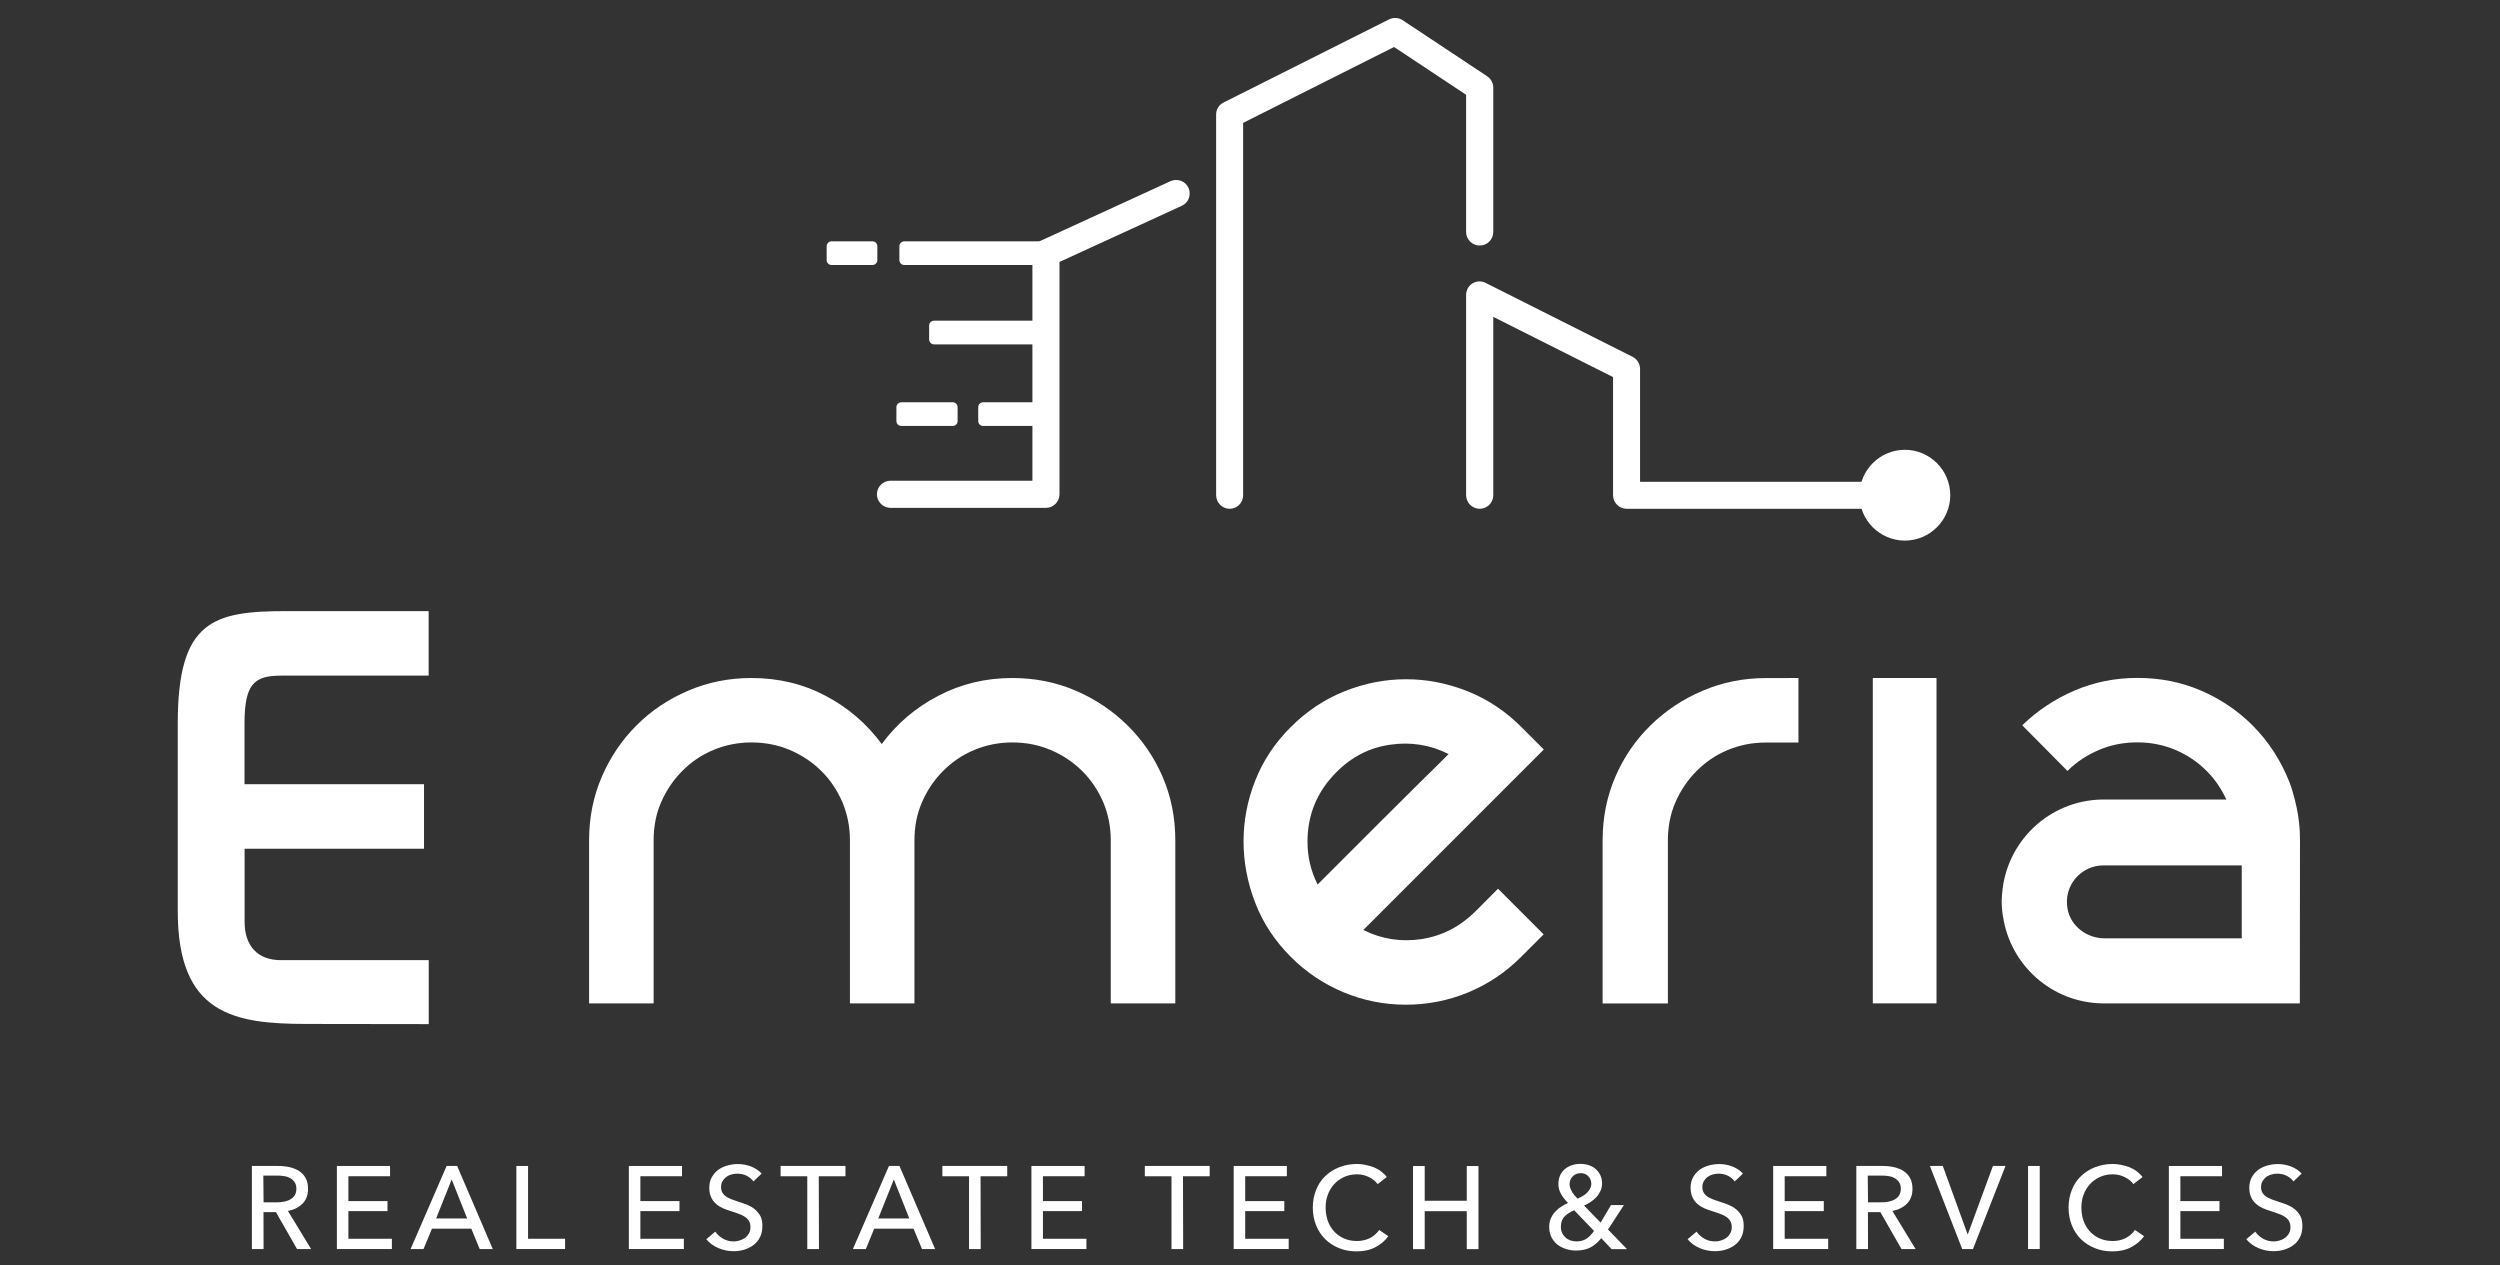 <svg xmlns="http://www.w3.org/2000/svg" width="166" height="84" viewBox="0 0 166 84" fill="none"><rect x="0" y="0" width="166" height="84" fill="#333333" stroke="none"/><g clip-path="url(#clip0_2290_5384)"><path d="M17.501 82.936H16.726V77.42H18.486C18.75 77.42 19.003 77.448 19.245 77.502C19.481 77.563 19.696 77.645 19.877 77.766C20.059 77.888 20.202 78.047 20.301 78.234C20.405 78.432 20.455 78.668 20.455 78.949C20.455 79.356 20.328 79.68 20.081 79.928C19.833 80.175 19.509 80.335 19.118 80.406L20.658 82.936H19.723L18.321 80.484H17.496L17.501 82.936ZM17.501 79.835H18.387C18.568 79.835 18.733 79.818 18.887 79.785C19.041 79.752 19.179 79.703 19.294 79.631C19.41 79.559 19.509 79.472 19.575 79.356C19.641 79.246 19.679 79.109 19.679 78.938C19.679 78.767 19.646 78.63 19.575 78.52C19.509 78.41 19.421 78.317 19.3 78.245C19.19 78.179 19.063 78.124 18.909 78.102C18.755 78.075 18.601 78.058 18.431 78.058H17.485L17.501 79.835Z" fill="white"></path><path d="M23.133 82.254H26.021V82.936H22.369V77.42H25.9V78.102H23.133V79.752H25.729V80.418H23.133V82.254Z" fill="white"></path><path d="M28.122 82.936H27.264L29.656 77.42H30.355L32.72 82.936H31.851L31.295 81.584H28.683L28.122 82.936ZM28.958 80.907H31.02L29.992 78.317L28.958 80.907Z" fill="white"></path><path d="M35.063 82.254H37.521V82.936H34.287V77.42H35.063V82.254Z" fill="white"></path><path d="M42.521 82.254H45.408V82.936H41.756V77.42H45.287V78.102H42.521V79.752H45.117V80.418H42.521V82.254Z" fill="white"></path><path d="M50.028 78.448C49.918 78.294 49.775 78.174 49.588 78.075C49.401 77.981 49.187 77.931 48.956 77.931C48.829 77.931 48.708 77.948 48.582 77.981C48.455 78.014 48.345 78.064 48.235 78.141C48.131 78.218 48.048 78.311 47.982 78.421C47.916 78.531 47.878 78.668 47.878 78.823C47.878 78.977 47.911 79.103 47.971 79.197C48.032 79.301 48.114 79.383 48.208 79.45C48.301 79.516 48.428 79.576 48.565 79.631C48.703 79.68 48.846 79.736 49.005 79.785C49.192 79.846 49.379 79.906 49.577 79.983C49.764 80.06 49.946 80.153 50.094 80.275C50.243 80.395 50.375 80.549 50.479 80.725C50.584 80.907 50.622 81.132 50.622 81.407C50.622 81.683 50.573 81.947 50.463 82.15C50.358 82.365 50.215 82.535 50.039 82.667C49.863 82.799 49.654 82.903 49.429 82.975C49.203 83.046 48.961 83.079 48.714 83.079C48.367 83.079 48.032 83.013 47.707 82.876C47.383 82.739 47.113 82.546 46.899 82.282L47.493 81.781C47.619 81.969 47.801 82.128 48.01 82.249C48.219 82.37 48.461 82.43 48.714 82.43C48.84 82.43 48.967 82.414 49.104 82.37C49.231 82.337 49.352 82.276 49.462 82.2C49.572 82.123 49.66 82.018 49.726 81.908C49.792 81.787 49.83 81.655 49.83 81.484C49.83 81.325 49.797 81.177 49.726 81.067C49.66 80.957 49.566 80.863 49.445 80.786C49.324 80.709 49.192 80.643 49.027 80.588C48.868 80.528 48.703 80.478 48.527 80.418C48.345 80.368 48.18 80.296 48.01 80.231C47.839 80.153 47.685 80.06 47.548 79.939C47.41 79.818 47.3 79.675 47.223 79.504C47.141 79.334 47.097 79.12 47.097 78.867C47.097 78.591 47.157 78.355 47.267 78.162C47.377 77.965 47.52 77.805 47.702 77.668C47.883 77.541 48.087 77.448 48.307 77.387C48.538 77.326 48.758 77.293 48.989 77.293C49.313 77.293 49.61 77.354 49.891 77.464C50.171 77.574 50.391 77.728 50.573 77.926L50.028 78.448Z" fill="white"></path><path d="M54.379 82.936H53.603V78.102H51.832V77.42H56.139V78.102H54.367L54.379 82.936Z" fill="white"></path><path d="M57.492 82.936H56.633L59.026 77.42H59.724L62.09 82.936H61.221L60.66 81.584H58.047L57.492 82.936ZM58.316 80.907H60.379L59.35 78.317L58.316 80.907Z" fill="white"></path><path d="M65.12 82.936H64.344V78.102H62.574V77.42H66.88V78.102H65.109L65.12 82.936Z" fill="white"></path><path d="M69.251 82.254H72.138V82.936H68.486V77.42H72.017V78.102H69.251V79.752H71.847V80.418H69.251V82.254Z" fill="white"></path><path d="M78.562 82.936H77.787V78.102H76.016V77.42H80.322V78.102H78.551L78.562 82.936Z" fill="white"></path><path d="M82.681 82.254H85.569V82.936H81.917V77.42H85.448V78.102H82.681V79.752H85.278V80.418H82.681V82.254Z" fill="white"></path><path d="M92.186 82.084C91.971 82.381 91.685 82.623 91.333 82.81C90.981 82.997 90.569 83.091 90.079 83.091C89.661 83.091 89.271 83.025 88.913 82.876C88.556 82.733 88.248 82.535 87.995 82.282C87.742 82.029 87.533 81.721 87.39 81.364C87.247 81.006 87.17 80.615 87.17 80.186C87.17 79.757 87.247 79.362 87.39 79.004C87.533 78.647 87.736 78.338 88 78.091C88.264 77.838 88.572 77.64 88.93 77.502C89.287 77.365 89.678 77.288 90.096 77.288C90.283 77.288 90.47 77.305 90.668 77.349C90.855 77.382 91.042 77.442 91.223 77.508C91.405 77.585 91.564 77.668 91.707 77.783C91.85 77.893 91.982 78.014 92.081 78.157L91.476 78.624C91.339 78.438 91.152 78.284 90.904 78.162C90.657 78.036 90.393 77.975 90.107 77.975C89.782 77.975 89.496 78.036 89.238 78.157C88.979 78.278 88.759 78.438 88.583 78.635C88.402 78.839 88.259 79.07 88.165 79.34C88.061 79.603 88.022 79.895 88.022 80.192C88.022 80.489 88.072 80.797 88.165 81.061C88.259 81.336 88.402 81.561 88.583 81.765C88.765 81.963 88.985 82.123 89.238 82.233C89.491 82.343 89.782 82.403 90.096 82.403C90.409 82.403 90.69 82.343 90.948 82.216C91.201 82.09 91.41 81.908 91.581 81.671L92.186 82.084Z" fill="white"></path><path d="M93.825 77.425H94.6V79.73H97.394V77.425H98.17V82.942H97.394V80.423H94.6V82.942H93.825V77.425Z" fill="white"></path><path d="M106.772 81.638L108.031 82.942H107.008L106.326 82.216C106.123 82.469 105.886 82.678 105.622 82.821C105.358 82.964 105.034 83.035 104.654 83.035C104.418 83.035 104.187 83.002 103.972 82.931C103.758 82.859 103.565 82.76 103.4 82.634C103.241 82.496 103.109 82.337 103.01 82.139C102.916 81.941 102.867 81.721 102.867 81.468C102.867 81.264 102.9 81.078 102.971 80.912C103.043 80.748 103.131 80.605 103.252 80.472C103.373 80.346 103.499 80.225 103.653 80.132C103.807 80.027 103.961 79.945 104.115 79.879C103.934 79.697 103.785 79.504 103.664 79.301C103.543 79.097 103.477 78.867 103.477 78.619C103.477 78.399 103.521 78.201 103.598 78.031C103.675 77.86 103.785 77.722 103.923 77.612C104.06 77.502 104.22 77.415 104.39 77.365C104.572 77.305 104.748 77.282 104.946 77.282C105.144 77.282 105.32 77.31 105.49 77.365C105.661 77.425 105.815 77.502 105.941 77.612C106.068 77.722 106.178 77.86 106.255 78.019C106.332 78.179 106.376 78.366 106.376 78.581C106.376 78.762 106.343 78.927 106.271 79.076C106.205 79.219 106.117 79.356 106.007 79.477C105.897 79.598 105.771 79.708 105.633 79.802C105.49 79.895 105.342 79.983 105.182 80.049L106.282 81.182L106.97 80.016H107.828L106.772 81.638ZM104.528 80.362C104.253 80.472 104.044 80.615 103.879 80.786C103.714 80.957 103.642 81.188 103.642 81.468C103.642 81.611 103.67 81.749 103.725 81.87C103.785 81.99 103.862 82.09 103.956 82.177C104.049 82.26 104.159 82.32 104.286 82.365C104.412 82.409 104.539 82.43 104.671 82.43C104.935 82.43 105.155 82.37 105.342 82.249C105.523 82.128 105.688 81.957 105.842 81.732L104.528 80.362ZM105.661 78.603C105.661 78.404 105.595 78.234 105.463 78.102C105.336 77.965 105.166 77.898 104.962 77.898C104.759 77.898 104.572 77.965 104.434 78.102C104.297 78.24 104.22 78.415 104.22 78.63C104.22 78.713 104.236 78.811 104.269 78.894C104.302 78.977 104.346 79.076 104.396 79.158C104.445 79.24 104.506 79.317 104.566 79.394C104.632 79.472 104.693 79.532 104.753 79.593C104.863 79.543 104.973 79.483 105.083 79.422C105.193 79.362 105.287 79.284 105.375 79.202C105.457 79.12 105.529 79.031 105.578 78.927C105.633 78.834 105.661 78.724 105.661 78.603Z" fill="white"></path><path d="M115.187 78.448C115.077 78.294 114.934 78.174 114.747 78.075C114.56 77.981 114.345 77.931 114.114 77.931C113.988 77.931 113.867 77.948 113.74 77.981C113.614 78.014 113.504 78.064 113.394 78.141C113.289 78.218 113.207 78.311 113.141 78.421C113.075 78.531 113.036 78.668 113.036 78.823C113.036 78.977 113.069 79.103 113.13 79.197C113.19 79.301 113.273 79.383 113.366 79.45C113.471 79.516 113.586 79.576 113.724 79.631C113.861 79.686 114.004 79.736 114.164 79.785C114.351 79.846 114.538 79.906 114.736 79.983C114.923 80.06 115.104 80.153 115.253 80.275C115.407 80.395 115.533 80.549 115.638 80.725C115.742 80.907 115.781 81.132 115.781 81.407C115.781 81.683 115.731 81.947 115.621 82.15C115.517 82.365 115.374 82.535 115.198 82.667C115.022 82.799 114.813 82.903 114.587 82.975C114.362 83.046 114.12 83.079 113.872 83.079C113.526 83.079 113.19 83.013 112.866 82.876C112.541 82.739 112.272 82.546 112.057 82.282L112.651 81.781C112.778 81.969 112.959 82.128 113.168 82.249C113.377 82.37 113.619 82.43 113.872 82.43C113.999 82.43 114.125 82.414 114.263 82.37C114.389 82.337 114.51 82.276 114.62 82.2C114.73 82.123 114.818 82.018 114.884 81.908C114.95 81.787 114.989 81.655 114.989 81.484C114.989 81.325 114.956 81.177 114.884 81.067C114.818 80.957 114.725 80.863 114.604 80.786C114.483 80.709 114.351 80.643 114.186 80.588C114.026 80.528 113.861 80.478 113.685 80.418C113.504 80.368 113.339 80.296 113.168 80.231C112.998 80.153 112.844 80.06 112.706 79.939C112.569 79.818 112.459 79.675 112.382 79.504C112.305 79.334 112.255 79.12 112.255 78.867C112.255 78.591 112.316 78.355 112.426 78.162C112.536 77.965 112.679 77.805 112.86 77.668C113.042 77.541 113.245 77.448 113.465 77.387C113.696 77.326 113.916 77.293 114.147 77.293C114.472 77.293 114.769 77.354 115.049 77.464C115.33 77.574 115.55 77.728 115.731 77.926L115.187 78.448Z" fill="white"></path><path d="M118.503 82.254H121.391V82.936H117.739V77.42H121.27V78.102H118.503V79.752H121.099V80.418H118.503V82.254Z" fill="white"></path><path d="M124.036 82.936H123.26V77.42H125.02C125.284 77.42 125.537 77.448 125.779 77.502C126.016 77.563 126.231 77.645 126.412 77.766C126.594 77.888 126.736 78.047 126.835 78.234C126.94 78.432 126.989 78.668 126.989 78.949C126.989 79.356 126.863 79.68 126.616 79.928C126.368 80.175 126.044 80.335 125.653 80.406L127.193 82.936H126.258L124.856 80.484H124.031L124.036 82.936ZM124.036 79.835H124.922C125.103 79.835 125.268 79.818 125.422 79.785C125.576 79.752 125.713 79.703 125.829 79.631C125.944 79.559 126.044 79.472 126.11 79.356C126.176 79.246 126.214 79.109 126.214 78.938C126.214 78.767 126.181 78.63 126.11 78.52C126.044 78.41 125.956 78.317 125.835 78.245C125.725 78.179 125.598 78.124 125.444 78.102C125.29 78.075 125.136 78.058 124.966 78.058H124.02L124.036 79.835Z" fill="white"></path><path d="M130.642 81.941H130.669L132.33 77.42H133.166L131.005 82.936H130.29L128.145 77.42H129.003L130.642 81.941Z" fill="white"></path><path d="M135.438 82.936H134.662V77.42H135.438V82.936Z" fill="white"></path><path d="M142.368 82.084C142.153 82.381 141.867 82.623 141.515 82.81C141.169 82.997 140.751 83.091 140.261 83.091C139.843 83.091 139.453 83.025 139.095 82.876C138.738 82.728 138.43 82.535 138.177 82.282C137.924 82.029 137.715 81.721 137.572 81.364C137.429 81.006 137.352 80.615 137.352 80.186C137.352 79.757 137.429 79.362 137.572 79.004C137.715 78.647 137.918 78.338 138.182 78.091C138.446 77.838 138.754 77.64 139.112 77.502C139.469 77.365 139.86 77.288 140.278 77.288C140.465 77.288 140.652 77.305 140.85 77.349C141.037 77.382 141.224 77.442 141.405 77.508C141.587 77.585 141.746 77.668 141.889 77.783C142.032 77.893 142.164 78.014 142.263 78.157L141.658 78.624C141.521 78.438 141.334 78.284 141.086 78.162C140.839 78.036 140.575 77.975 140.289 77.975C139.964 77.975 139.678 78.036 139.42 78.157C139.167 78.278 138.941 78.438 138.765 78.635C138.584 78.839 138.441 79.07 138.347 79.34C138.243 79.603 138.204 79.895 138.204 80.192C138.204 80.489 138.254 80.797 138.347 81.061C138.441 81.336 138.584 81.561 138.765 81.765C138.947 81.963 139.167 82.123 139.42 82.233C139.673 82.343 139.964 82.403 140.278 82.403C140.591 82.403 140.872 82.343 141.13 82.216C141.383 82.09 141.592 81.908 141.763 81.671L142.368 82.084Z" fill="white"></path><path d="M144.777 82.254H147.664V82.936H144.012V77.42H147.543V78.102H144.777V79.752H147.373V80.418H144.777V82.254Z" fill="white"></path><path d="M152.284 78.448C152.174 78.294 152.031 78.174 151.844 78.075C151.657 77.981 151.443 77.931 151.212 77.931C151.085 77.931 150.964 77.948 150.838 77.981C150.711 78.014 150.601 78.064 150.491 78.141C150.387 78.218 150.304 78.311 150.238 78.421C150.172 78.531 150.134 78.668 150.134 78.823C150.134 78.977 150.167 79.103 150.227 79.197C150.288 79.301 150.37 79.383 150.464 79.45C150.568 79.516 150.684 79.576 150.821 79.631C150.959 79.686 151.102 79.736 151.261 79.785C151.448 79.846 151.635 79.906 151.833 79.983C152.02 80.06 152.202 80.153 152.35 80.275C152.504 80.395 152.631 80.549 152.735 80.725C152.84 80.907 152.878 81.132 152.878 81.407C152.878 81.683 152.829 81.947 152.719 82.15C152.614 82.365 152.471 82.535 152.295 82.667C152.114 82.805 151.91 82.903 151.685 82.975C151.454 83.041 151.217 83.079 150.97 83.079C150.623 83.079 150.288 83.013 149.963 82.876C149.639 82.739 149.369 82.546 149.155 82.282L149.749 81.781C149.875 81.969 150.057 82.128 150.266 82.249C150.48 82.37 150.717 82.43 150.97 82.43C151.096 82.43 151.223 82.414 151.36 82.37C151.487 82.337 151.608 82.276 151.718 82.2C151.828 82.123 151.916 82.018 151.982 81.908C152.048 81.787 152.086 81.655 152.086 81.484C152.086 81.325 152.053 81.177 151.982 81.067C151.916 80.957 151.822 80.863 151.701 80.786C151.58 80.709 151.448 80.643 151.283 80.588C151.124 80.528 150.959 80.478 150.783 80.418C150.601 80.368 150.436 80.296 150.266 80.231C150.095 80.153 149.941 80.06 149.804 79.939C149.666 79.818 149.556 79.675 149.479 79.504C149.402 79.334 149.353 79.12 149.353 78.867C149.353 78.591 149.413 78.355 149.523 78.162C149.633 77.965 149.776 77.805 149.958 77.668C150.139 77.541 150.343 77.448 150.563 77.387C150.794 77.326 151.014 77.293 151.245 77.293C151.569 77.293 151.866 77.354 152.147 77.464C152.427 77.574 152.647 77.728 152.829 77.926L152.284 78.448Z" fill="white"></path><path d="M152.719 55.788C152.719 55.398 152.702 55.013 152.658 54.639C152.592 53.957 152.438 53.303 152.257 52.654C152.191 52.417 152.114 52.169 152.02 51.938C151.448 50.492 150.634 49.233 149.562 48.16C148.583 47.181 147.444 46.416 146.146 45.855C144.843 45.294 143.44 45.014 141.933 45.014C140.426 45.014 139.062 45.294 137.742 45.855C136.433 46.416 135.273 47.192 134.277 48.16L137.28 51.191C137.874 50.596 138.573 50.135 139.376 49.794C140.173 49.453 141.026 49.293 141.922 49.293C142.819 49.293 143.66 49.464 144.452 49.794C145.233 50.135 145.926 50.591 146.52 51.191C147.076 51.746 147.499 52.373 147.829 53.088H139.574C136.059 53.148 133.205 55.882 132.941 59.336C132.924 59.49 132.924 59.644 132.913 59.798C132.913 59.815 132.913 59.831 132.913 59.858C132.913 60.056 132.924 60.249 132.941 60.436C132.952 60.562 132.974 60.7 132.99 60.827C132.99 60.837 132.99 60.843 133.001 60.859C133.485 64.088 136.23 66.563 139.574 66.624H152.708L152.719 55.788ZM148.852 62.306H139.75C138.584 62.306 137.517 61.525 137.291 60.381C136.983 58.825 138.166 57.461 139.673 57.461H148.852V62.306Z" fill="white"></path><path d="M67.216 45.02C68.722 45.02 70.125 45.3 71.428 45.861C72.732 46.422 73.871 47.187 74.866 48.166C75.862 49.145 76.637 50.283 77.198 51.581C77.759 52.885 78.04 54.287 78.04 55.794V66.624H73.755V55.794C73.755 54.892 73.585 54.056 73.254 53.264C72.913 52.483 72.457 51.79 71.858 51.196C71.258 50.602 70.565 50.14 69.762 49.799C68.965 49.458 68.112 49.298 67.216 49.298C66.319 49.298 65.478 49.469 64.686 49.799C63.894 50.129 63.212 50.596 62.617 51.196C62.023 51.79 61.562 52.483 61.221 53.264C60.88 54.045 60.72 54.892 60.72 55.794V66.624H56.435V55.794C56.435 54.892 56.265 54.056 55.935 53.264C55.594 52.483 55.138 51.79 54.538 51.196C53.938 50.602 53.245 50.14 52.443 49.799C51.639 49.458 50.792 49.298 49.896 49.298C48.999 49.298 48.158 49.469 47.366 49.799C46.574 50.129 45.892 50.596 45.298 51.196C44.704 51.795 44.242 52.483 43.901 53.264C43.56 54.045 43.401 54.892 43.401 55.794V66.624H39.116V55.794C39.116 54.287 39.397 52.885 39.958 51.581C40.519 50.278 41.283 49.145 42.262 48.166C43.241 47.187 44.38 46.422 45.7 45.861C47.008 45.3 48.406 45.02 49.891 45.02C51.689 45.02 53.328 45.41 54.819 46.202C56.309 46.983 57.552 48.056 58.547 49.403C59.543 48.056 60.797 46.983 62.304 46.202C63.811 45.41 65.45 45.02 67.216 45.02Z" fill="white"></path><path d="M99.468 59.011L102.498 62.042L101.008 63.532C99.979 64.561 98.813 65.347 97.493 65.892C96.184 66.436 94.793 66.712 93.357 66.712C91.91 66.712 90.53 66.436 89.221 65.892C87.912 65.347 86.735 64.567 85.707 63.532C84.65 62.477 83.859 61.278 83.347 59.947C82.835 58.621 82.572 57.257 82.572 55.877C82.572 54.496 82.825 53.154 83.347 51.834C83.859 50.525 84.65 49.331 85.707 48.276C86.763 47.219 87.962 46.422 89.293 45.894C90.618 45.366 91.977 45.102 93.362 45.102C94.749 45.102 96.096 45.366 97.433 45.894C98.758 46.422 99.963 47.214 101.019 48.276L102.509 49.766L90.525 61.751C91.74 62.361 93.038 62.559 94.397 62.355C95.76 62.141 96.948 61.531 97.983 60.502L99.468 59.011ZM88.743 51.267C87.456 52.554 86.817 54.094 86.817 55.888C86.817 56.883 87.037 57.829 87.489 58.731C87.874 58.346 88.457 57.763 89.243 56.977C90.029 56.19 90.86 55.359 91.746 54.474C92.631 53.589 93.484 52.752 94.292 51.944C95.112 51.147 95.739 50.514 96.189 50.069C94.974 49.458 93.676 49.249 92.317 49.447C90.959 49.634 89.754 50.245 88.743 51.267Z" fill="white"></path><path d="M119.416 45.02V49.304H117.244C116.342 49.304 115.506 49.474 114.714 49.804C113.922 50.135 113.24 50.602 112.646 51.202C112.052 51.801 111.59 52.489 111.249 53.27C110.908 54.05 110.748 54.898 110.748 55.8V66.629H106.414V55.8C106.414 54.292 106.695 52.89 107.256 51.587C107.817 50.283 108.592 49.15 109.588 48.171C110.583 47.192 111.733 46.428 113.053 45.867C114.362 45.306 115.759 45.025 117.244 45.025L119.416 45.02Z" fill="white"></path><path d="M128.584 45.02V66.624H124.355V45.02H128.584Z" fill="white"></path><path d="M59.851 26.71H63.255C63.443 26.71 63.586 26.853 63.586 27.04V27.953C63.586 28.14 63.443 28.283 63.255 28.283H59.851C59.664 28.283 59.521 28.14 59.521 27.953V27.04C59.521 26.853 59.675 26.71 59.851 26.71Z" fill="white"></path><path d="M55.22 16.023H57.926C58.113 16.023 58.256 16.166 58.256 16.354V17.267C58.256 17.453 58.113 17.596 57.926 17.596H55.22C55.033 17.596 54.89 17.453 54.89 17.267V16.354C54.89 16.177 55.033 16.023 55.22 16.023Z" fill="white"></path><path d="M65.285 26.71H69.834C70.02 26.71 70.163 26.853 70.163 27.04V27.953C70.163 28.14 70.02 28.283 69.834 28.283H65.285C65.098 28.283 64.955 28.14 64.955 27.953V27.04C64.95 26.853 65.103 26.71 65.285 26.71Z" fill="white"></path><path d="M62.023 21.293H69.828C70.015 21.293 70.158 21.436 70.158 21.622V22.535C70.158 22.723 70.015 22.866 69.828 22.866H62.023C61.837 22.866 61.694 22.723 61.694 22.535V21.622C61.688 21.447 61.842 21.293 62.023 21.293Z" fill="white"></path><path d="M60.049 16.023H69.839C70.026 16.023 70.169 16.166 70.169 16.354V17.267C70.169 17.453 70.026 17.596 69.839 17.596H60.049C59.862 17.596 59.719 17.453 59.719 17.267V16.354C59.714 16.177 59.868 16.023 60.049 16.023Z" fill="white"></path><path d="M124.449 33.783H108.009C107.514 33.783 107.107 33.382 107.107 32.881V25.038L99.154 21.04V32.881C99.154 33.376 98.753 33.783 98.252 33.783C97.757 33.783 97.35 33.382 97.35 32.881V19.582C97.35 19.268 97.51 18.977 97.774 18.817C98.038 18.658 98.368 18.636 98.648 18.785L108.345 23.663C108.669 23.8 108.9 24.125 108.9 24.488V31.99H124.443C124.938 31.99 125.345 32.392 125.345 32.892C125.351 33.37 124.938 33.783 124.449 33.783Z" fill="white"></path><path d="M81.653 33.783C81.158 33.783 80.751 33.382 80.751 32.881V7.603C80.751 7.262 80.938 6.954 81.246 6.806L92.23 1.289C92.521 1.146 92.862 1.163 93.132 1.339L98.752 5.067C99.005 5.238 99.154 5.519 99.154 5.816V15.402C99.154 15.897 98.752 16.304 98.252 16.304C97.757 16.304 97.35 15.902 97.35 15.402V6.294L92.565 3.12L82.544 8.159V32.881C82.544 33.382 82.148 33.783 81.653 33.783Z" fill="white"></path><path d="M69.454 33.722H59.13C58.636 33.722 58.228 33.321 58.228 32.821C58.228 32.325 58.63 31.919 59.13 31.919H68.552V16.816C68.552 16.469 68.755 16.145 69.08 15.996L77.721 12.03C78.171 11.827 78.71 12.02 78.914 12.47C79.118 12.921 78.925 13.46 78.474 13.664L70.35 17.393V32.826C70.345 33.321 69.949 33.722 69.454 33.722Z" fill="white"></path><path d="M126.484 34.993C127.65 34.993 128.596 34.047 128.596 32.881C128.596 31.715 127.65 30.769 126.484 30.769C125.317 30.769 124.372 31.715 124.372 32.881C124.372 34.047 125.317 34.993 126.484 34.993Z" fill="white"></path><path d="M126.483 35.895C124.822 35.895 123.469 34.542 123.469 32.881C123.469 31.22 124.822 29.867 126.483 29.867C128.144 29.867 129.497 31.22 129.497 32.881C129.497 34.542 128.139 35.895 126.483 35.895ZM126.483 31.66C125.812 31.66 125.268 32.205 125.268 32.876C125.268 33.547 125.812 34.091 126.483 34.091C127.154 34.091 127.699 33.547 127.699 32.876C127.699 32.205 127.154 31.66 126.483 31.66Z" fill="white"></path><path d="M20.378 67.99C15.51 67.99 11.803 67.341 11.803 60.504V48.036C11.803 41.199 14.152 40.578 19.03 40.578H28.462V44.862H18.656C16.88 44.862 16.236 45.418 16.236 48.036V52.073H28.154V56.357H16.241V61.203C16.241 62.792 17.083 63.755 18.662 63.755H28.468V68.001L20.378 67.99Z" fill="white"></path></g><defs><clipPath id="clip0_2290_5384"><rect width="165" height="82.5" fill="white" transform="translate(0.424 0.75)"></rect></clipPath></defs></svg>